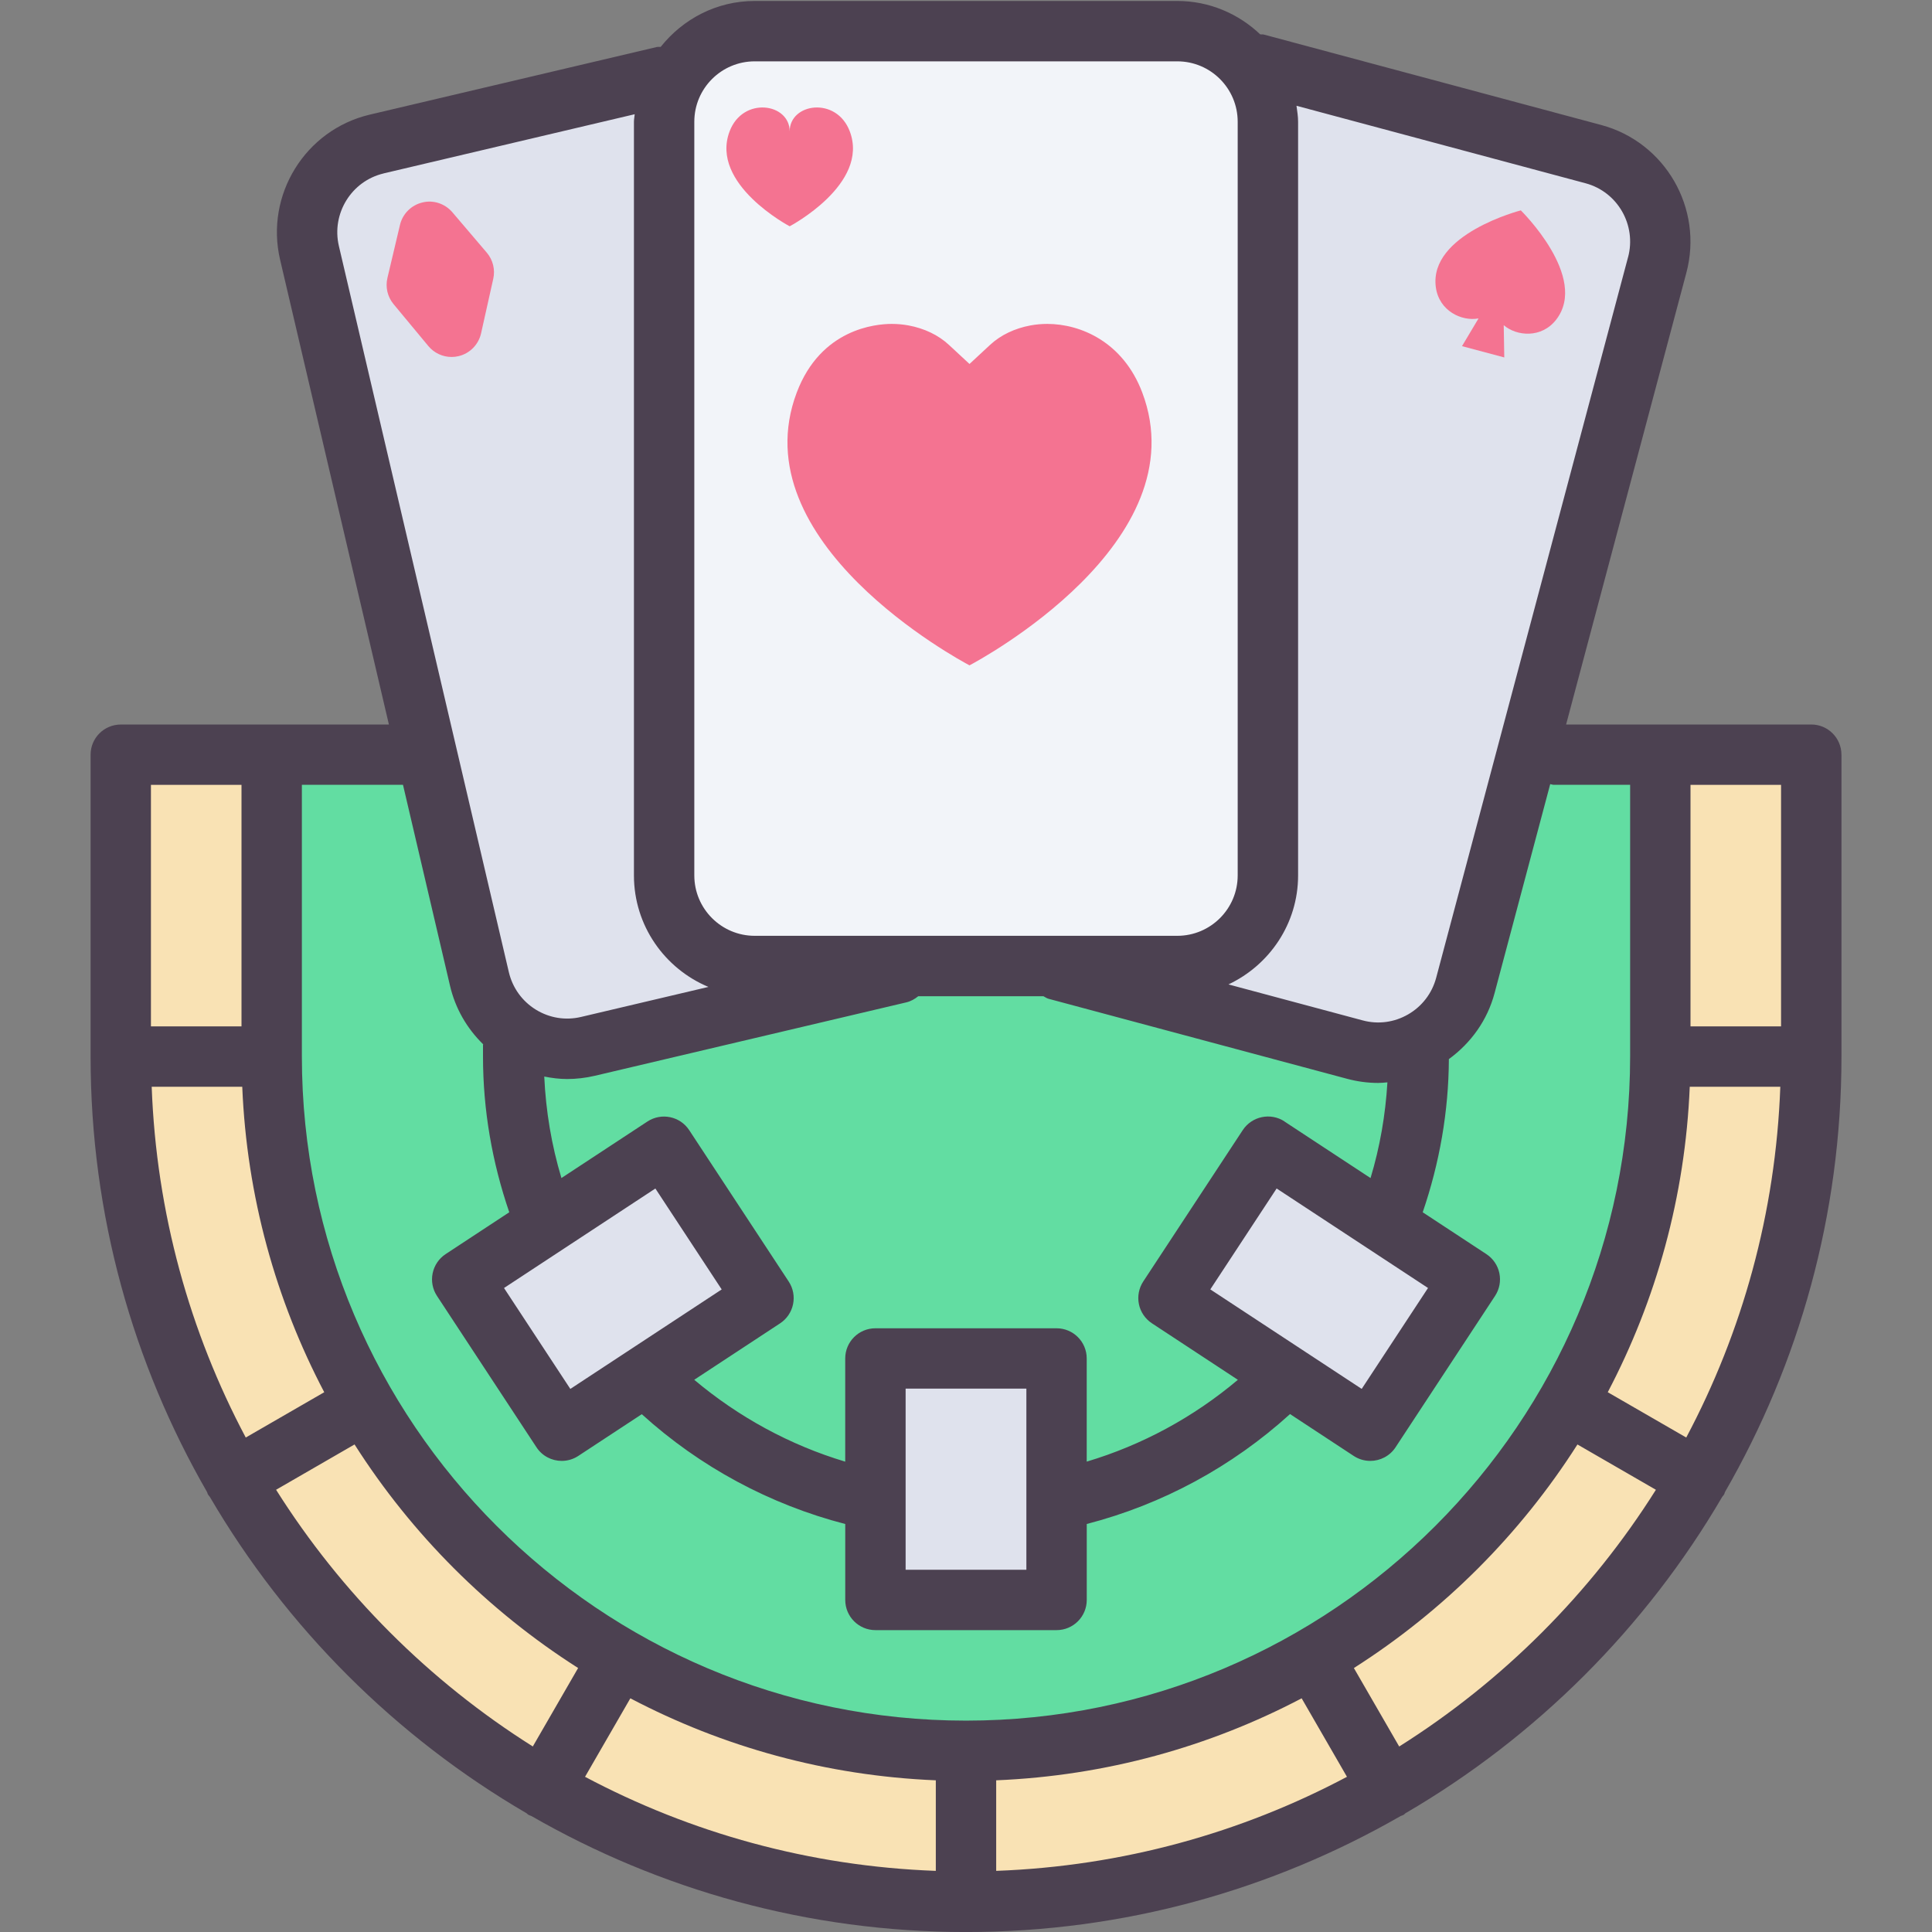 <svg id="Poker_Table" viewBox="0 0 64 64" xmlns="http://www.w3.org/2000/svg"><rect x="0" y="0" width="64" height="64" fill="#808080" stroke="none"/><path d="m32 63c-15.439 0-28-12.561-28-28v-10h56v10c0 15.439-12.561 28-28 28z" fill="#62dda2"/><path d="m45.66 34.872c-.26 0-.521-.035-.778-.104l-14.45-3.874c-1.593-.427-2.542-2.075-2.117-3.674l6.356-23.865c.206-.775.702-1.424 1.396-1.825.455-.264.968-.402 1.484-.402.261 0 .523.034.779.104l14.451 3.874c1.593.427 2.542 2.074 2.116 3.673l-6.355 23.867c-.206.774-.702 1.423-1.396 1.824-.455.263-.969.402-1.486.402z" fill="#dfe2ed"/><path d="m18.784 34.742c-.549 0-1.089-.155-1.563-.448-.682-.423-1.158-1.086-1.34-1.868l-5.629-24.049c-.377-1.61.622-3.229 2.227-3.606l14.561-3.432c.227-.054.46-.08.69-.08.55 0 1.091.154 1.563.447.682.423 1.158 1.086 1.341 1.868l5.63 24.049c.376 1.61-.623 3.229-2.228 3.606l-14.561 3.432c-.229.054-.462.081-.691.081z" fill="#dfe2ed"/><rect fill="#f2f4f9" height="30.968" rx="3" width="20" x="22" y="1.032"/><path d="m32.115 22.04c-.332-.176-7.595-4.08-5.721-9.039.798-2.107 2.609-2.271 3.145-2.271.188 0 .373.017.55.049.531.098.996.32 1.346.646l.681.632.681-.632c.35-.325.815-.548 1.345-.646.178-.032.361-.049.55-.049 1.105 0 2.512.596 3.146 2.271 1.877 4.963-5.403 8.871-5.721 9.039z" fill="#f47391"/><path d="m32 63c-15.439 0-28-12.561-28-28v-10h5v10c0 12.683 10.318 23 23 23 12.683 0 23-10.317 23-23v-10h5v10c0 15.439-12.561 28-28 28z" fill="#f9e2b4"/><g fill="#dfe2ed"><path d="m29 45h6v8h-6z"/><path d="m15.311 42.381 6.685-4.395 3.296 5.014-6.685 4.395z"/><path d="m40.699 38.69h6v8.001h-6z" transform="matrix(.549 -.836 .836 .549 -15.978 55.755)"/></g><path d="m61 25c0-.553-.447-1-1-1h-8.121l3.984-14.964c.568-2.131-.698-4.327-2.823-4.896l-11.17-2.994c-.042-.011-.082-.002-.124-.008-.717-.681-1.681-1.106-2.746-1.106h-14c-1.265 0-2.381.601-3.114 1.521-.043.004-.085-.006-.128.004l-9.508 2.24c-2.141.505-3.474 2.662-2.971 4.808l3.604 15.396h-8.882c-.552 0-1 .447-1 1v10c0 5.252 1.411 10.178 3.862 14.432.011.022.01.046.023.068.018.031.043.054.064.083 2.534 4.335 6.158 7.955 10.496 10.484.021.014.033.036.055.048.033.019.068.027.102.042 4.246 2.44 9.159 3.843 14.398 3.843 5.238 0 10.151-1.403 14.396-3.842.034-.015.07-.023.104-.043.022-.013.034-.035.055-.049 4.337-2.528 7.96-6.147 10.494-10.481.021-.029.048-.053.066-.086.013-.022.013-.048.024-.071 2.451-4.253 3.861-9.178 3.861-14.429v-10zm-5.141 22.62-2.6-1.501c1.601-3.048 2.566-6.479 2.716-10.119h3c-.153 4.185-1.261 8.128-3.116 11.62zm3.141-21.62v8h-3v-8zm-5.069-17.479-6.355 23.866c-.137.517-.468.949-.93 1.216-.459.265-.993.337-1.505.199l-4.447-1.192c1.358-.64 2.307-2.012 2.307-3.61v-24.968c0-.181-.03-.353-.053-.528l9.576 2.567c1.061.284 1.693 1.383 1.408 2.45zm-13.838 34.192 2.197-3.343 5.015 3.296-2.197 3.343zm2.46-5.563c-.46-.303-1.08-.175-1.385.286l-3.296 5.014c-.146.222-.197.492-.144.752s.209.488.431.634l2.847 1.872c-1.471 1.24-3.173 2.162-5.007 2.71v-3.417c0-.553-.447-1-1-1h-6c-.552 0-1 .447-1 1v3.418c-1.828-.548-3.532-1.475-5.002-2.712l2.844-1.869c.222-.146.376-.374.43-.634s.002-.53-.144-.752l-3.296-5.014c-.302-.46-.921-.59-1.385-.286l-2.848 1.872c-.328-1.091-.516-2.216-.569-3.362.249.049.5.082.755.082.306 0 .615-.036.92-.107l10.318-2.432c.152-.036.282-.111.395-.203h4.149c.057.028.106.067.169.084l9.887 2.65c.343.092.69.138 1.037.138.101 0 .201-.012.301-.02-.065 1.08-.248 2.141-.559 3.171l-2.85-1.873zm-8.553 8.85v6h-4v-6zm-12.29-6.629 2.197 3.343-5.014 3.296-2.197-3.343zm1.29-35.339c0-1.103.897-2 2-2h14c1.103 0 2 .897 2 2v24.968c0 1.103-.897 2-2 2h-14c-1.103 0-2-.897-2-2zm-10.292 1.712 8.317-1.96c-.005.083-.025.163-.025.248v24.968c0 1.663 1.021 3.09 2.468 3.693l-4.222.995c-.516.122-1.048.034-1.498-.244-.454-.281-.771-.724-.893-1.245l-5.629-24.049c-.251-1.074.414-2.153 1.483-2.405zm.642 20.256 1.557 6.653c.175.751.56 1.415 1.098 1.94-0.0.008-.005.015-.005.023v.383c0 1.771.302 3.501.87 5.159l-2.108 1.386c-.222.146-.376.374-.43.634s-.002.53.144.752l3.296 5.014c.192.292.511.45.836.45.188 0 .379-.053.548-.164l2.104-1.383c1.924 1.745 4.244 2.992 6.74 3.638v2.515c0 .553.448 1 1 1h6c.553 0 1-.447 1-1v-2.516c2.503-.647 4.81-1.895 6.734-3.641l2.11 1.387c.169.111.359.164.548.164.325 0 .645-.158.837-.45l3.296-5.014c.146-.222.197-.492.144-.752s-.209-.488-.431-.634l-2.109-1.386c.558-1.632.858-3.333.867-5.074.736-.537 1.275-1.29 1.513-2.183l1.844-6.926c.04.005.074.023.115.023h2.532v9c0 12.131-9.869 22-22 22s-22-9.869-22-22v-9h3.35zm7.531 30.259c3.048 1.601 6.479 2.566 10.119 2.716v3c-4.185-.153-8.128-1.261-11.62-3.116zm12.119 2.716c3.639-.15 7.07-1.115 10.119-2.716l1.501 2.6c-3.492 1.854-7.435 2.962-11.62 3.116zm-24.975-22.975c.15 3.639 1.115 7.07 2.716 10.119l-2.6 1.501c-1.854-3.492-2.962-7.435-3.116-11.62zm-.025-10v8h-3v-8zm1.146 23.35 2.599-1.501c1.896 2.978 4.428 5.51 7.406 7.406l-1.501 2.599c-3.431-2.162-6.342-5.073-8.505-8.505zm37.204 8.505-1.501-2.599c2.978-1.896 5.51-4.428 7.406-7.406l2.599 1.501c-2.162 3.431-5.073 6.343-8.505 8.505z" fill="#4c4151"/><path d="m48.978 10.549-.547.917 1.4.375-.018-1.069c.429.369 1.255.442 1.739-.185 1.085-1.407-1.173-3.618-1.173-3.618s-3.056.786-2.815 2.548c.108.786.86 1.136 1.415 1.031z" fill="#f47391"/><path d="m14.985 7.031c-.245-.286-.633-.416-.996-.323-.366.088-.652.375-.739.741l-.416 1.758c-.072.306.003.628.204.869l1.152 1.388c.193.232.476.361.77.361.078 0 .157-.009.234-.028.371-.089.658-.382.742-.754l.404-1.808c.068-.307-.011-.627-.215-.866l-1.14-1.338z" fill="#f47391"/><path d="m26.159 7.496s2.652-1.395 1.991-3.145c-.442-1.168-1.991-.934-1.991 0 0-.934-1.548-1.168-1.99 0-.661 1.75 1.99 3.145 1.99 3.145z" fill="#f47391"/></svg>